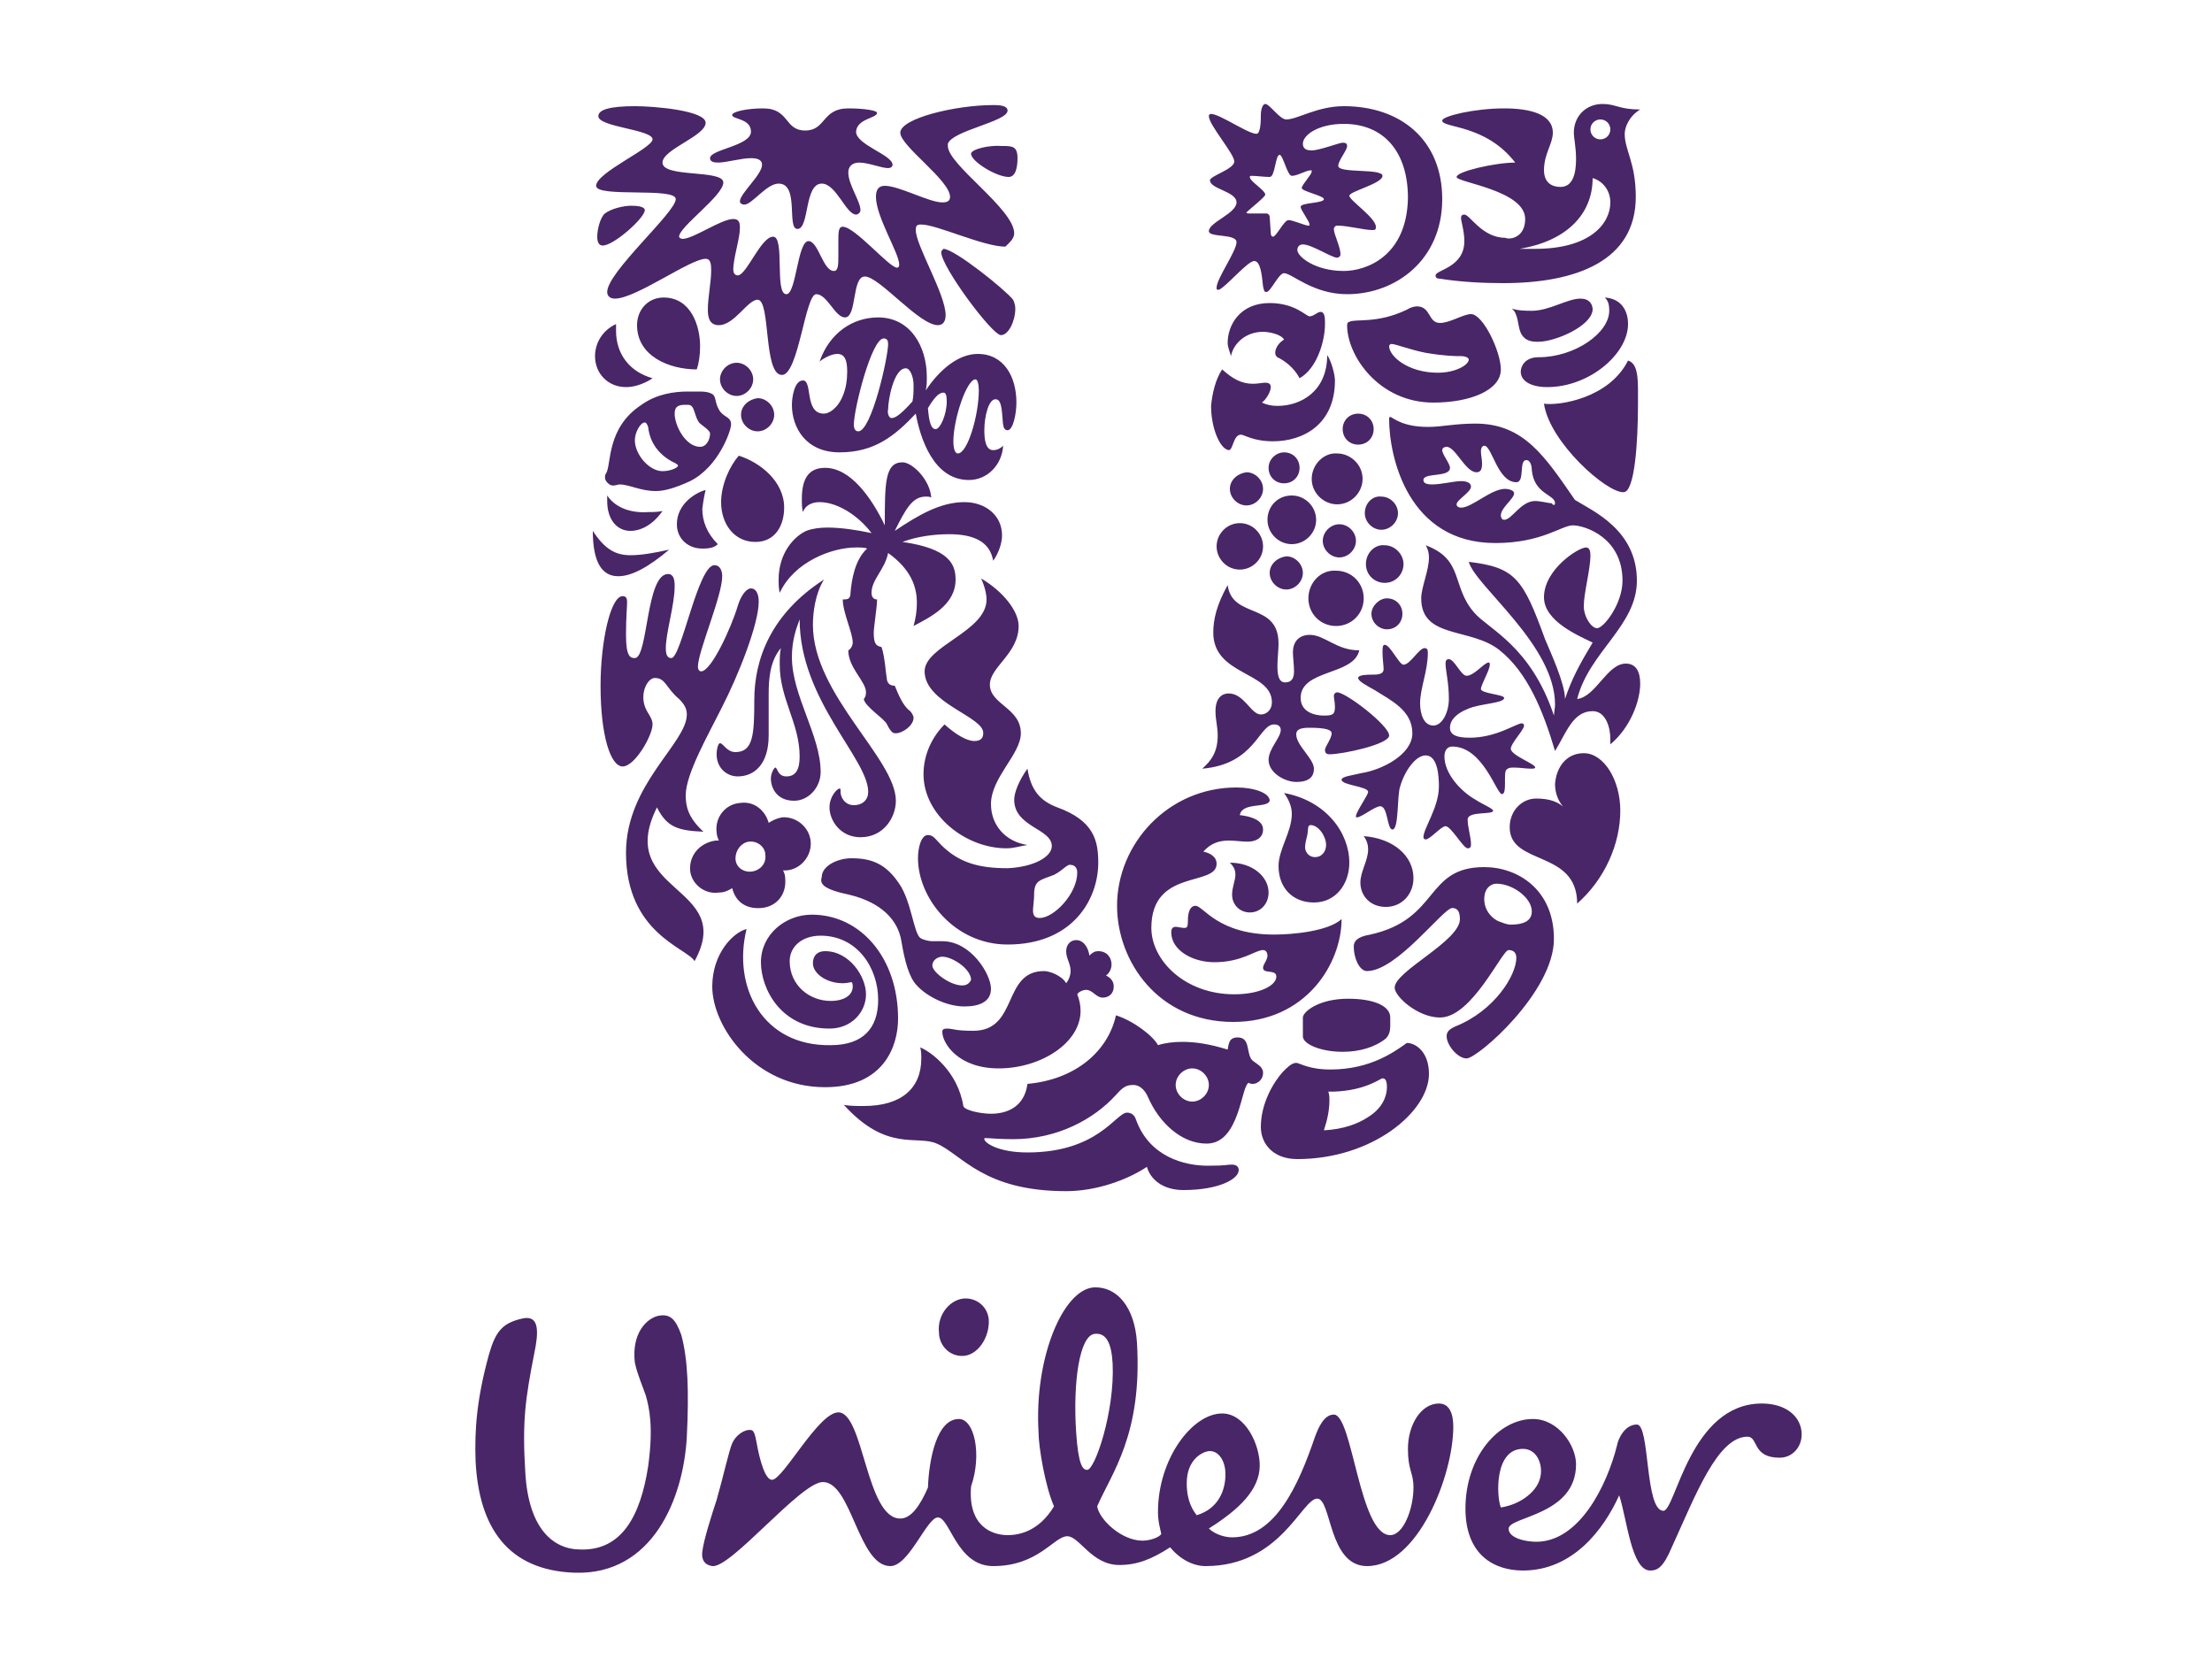 <?xml version="1.0" encoding="utf-8"?>
<!-- Generator: Adobe Illustrator 24.0.3, SVG Export Plug-In . SVG Version: 6.00 Build 0)  -->
<svg version="1.1" id="Layer_1" xmlns="http://www.w3.org/2000/svg" xmlns:xlink="http://www.w3.org/1999/xlink" x="0px" y="0px"
	 viewBox="0 0 200 150" style="enable-background:new 0 0 200 150;" xml:space="preserve">
<style type="text/css">
	.st0{fill:#492667;}
	.st1{clip-path:url(#SVGID_2_);fill:#AFB1B4;}
	.st2{clip-path:url(#SVGID_4_);fill:#AFB1B4;}
	.st3{clip-path:url(#SVGID_4_);fill:#B1B3B5;}
	.st4{fill:#FFFFFF;}
	.st5{fill-rule:evenodd;clip-rule:evenodd;fill:#FFFFFF;}
	.st6{fill-rule:evenodd;clip-rule:evenodd;fill:#492667;}
</style>
<g>
	<path class="st0" d="M139.6,36.5c0.5,3.5,5.7,8.1,7.2,8c1,0,1.3-4.5,1.3-8c0-2,0.1-3.6-0.9-3.9C145.5,36,141,36.7,139.6,36.5
		L139.6,36.5z M139.9,35c3.8,0,7.3-3,7.3-5.7c0-1.2-0.6-2.3-2.1-2.4c0.3,0.3,0.4,0.6,0.4,1.2c0,2-3.1,4.2-6.4,4.2
		c-1.2,0-1.6,0.8-1.6,1.3C137.5,34.5,138.5,35,139.9,35L139.9,35z M139.1,30.9c-0.5,0-1.2,0-1.6-0.8c-0.3-0.7-0.2-1.7-0.8-2.2
		c0.6,0.2,1.3,0.2,1.8,0.2c1.6,0,3.2-1.1,4.4-1.1c0.8,0,1.1,0.5,1.1,1C143.9,29.5,140.6,30.9,139.1,30.9L139.1,30.9z M57.4,59.5
		c1.2,0,1-7.6,3-7.6c0.5,0,0.6,0.5,0.6,1.1c0,1.7-0.8,4.2-0.8,5.6c0,0.7,0.2,0.9,0.5,0.9c0.9,0,2.4-8.4,3.9-8.4c0.5,0,0.7,0.5,0.7,1
		c0,1.8-2.2,6.8-2.2,8.2c0,0.2,0.1,0.4,0.3,0.4c0.9,0,2.7-3.9,3.3-5.9c0.3-1,0.8-1.6,1.2-1.6c0.4,0,0.7,0.4,0.7,1.2
		c0,2-1.8,6.6-3.4,9.7c-1.2,2.4-3.2,5.9-3.2,7.8c0,1,0.2,2,1.6,3.3c-2.3-0.1-3.3-0.4-4.2-2.2c-3.9,7.8,7.2,7,3.4,13.9
		c-0.7-1.2-6.2-2.5-6.2-9.8c0-6.2,5.5-9.9,5.5-12.5c0-0.5-0.2-0.9-0.7-1.4c-1.2-1-1.2-1.9-2.2-1.9c-0.7,0-1.5,1.6-0.7,3
		c0.3,0.5,0.5,0.8,0.5,1.2c0,1-1.6,3.8-2.7,3.8c-1.1,0-2-2.8-2-7.3c0-4,0.9-8.1,2-8.1c0.3,0,0.4,0.2,0.4,0.5c0,0.5-0.1,1.4-0.1,3
		C56.6,59.4,57,59.5,57.4,59.5L57.4,59.5z M113.4,23.6c0.6,0,0.7,1.4,0.8,2.3c0.1,0.4,0.1,0.5,0.3,0.5c0.4,0,1.1-1.7,1.6-1.7
		c0.7,0,2.6,1.9,5.7,1.9c4.4,0,8.6-3.1,8.6-8.6c0-5.3-3.7-8.4-8.9-8.4c-2.4,0-4.2,1.2-5.2,1.2c-0.6,0-1.5-1.4-1.9-1.4
		c-0.2,0-0.4,0.4-0.4,1c0,0.4,0,1.7-0.4,1.7c-0.9,0-4.3-2.5-4.3-1.6c0,0.8,2.3,3.4,2.3,4.1c0,0.7-2.2,1.3-2.2,1.7c0,0.8,2.4,1,2.4,2
		c0,1-2.5,1.8-2.5,2.6c0,0.6,2.5,0.2,2.5,1c0,0.8-1.8,3.3-1.8,4.1c0,0.2,0,0.2,0.2,0.2C110.8,26,112.8,23.6,113.4,23.6L113.4,23.6z
		 M66.5,77.6c0-0.7,0.5-1.4,1.2-1.5c0.8-0.1,1.5,0.5,1.5,1.2c0.1,0.8-0.5,1.4-1.2,1.5C67.2,78.9,66.5,78.4,66.5,77.6L66.5,77.6z
		 M62.4,78.7c0.1,1.2,1.3,2.2,2.6,2c0.5,0,0.9-0.2,1.2-0.4c0.3,1.2,1.2,1.9,2.6,1.8c1.4-0.1,2.3-1.2,2.2-2.6c0-0.4-0.1-0.6-0.2-0.8
		l0.3,0c1.3-0.1,2.3-1.3,2.2-2.6c-0.1-1.3-1.3-2.3-2.6-2.2c-0.5,0.1-0.9,0.3-1.2,0.5c-0.3-1.1-1.3-2-2.6-1.8
		c-1.3,0.1-2.3,1.3-2.1,2.7c0,0.2,0.1,0.5,0.2,0.7l-0.3,0C63.3,76.2,62.3,77.3,62.4,78.7L62.4,78.7z M143.8,11.7
		c0,0.5,0.4,0.9,0.9,0.9c0.5,0,0.9-0.4,0.9-0.9c0-0.5-0.4-0.9-0.9-0.9C144.2,10.8,143.8,11.2,143.8,11.7L143.8,11.7z M123.4,46.4
		c0,0.8,0.7,1.5,1.5,1.5c0.8,0,1.5-0.7,1.5-1.5c0-0.8-0.7-1.5-1.5-1.5C124.1,44.8,123.4,45.5,123.4,46.4L123.4,46.4z M123.5,51
		c0,1,0.8,1.7,1.7,1.7c1,0,1.7-0.8,1.7-1.7c0-0.9-0.8-1.7-1.7-1.7C124.3,49.2,123.5,50,123.5,51L123.5,51z M118.3,54.1
		c0,1.4,1.1,2.5,2.5,2.5c1.4,0,2.5-1.1,2.5-2.5c0-1.4-1.1-2.5-2.5-2.5C119.4,51.5,118.3,52.7,118.3,54.1L118.3,54.1z M119.6,48.9
		c0,0.8,0.7,1.5,1.5,1.5c0.8,0,1.5-0.7,1.5-1.5c0-0.8-0.7-1.5-1.5-1.5C120.3,47.4,119.6,48.1,119.6,48.9L119.6,48.9z M114.8,51.8
		c0,0.8,0.7,1.5,1.5,1.5c0.8,0,1.5-0.7,1.5-1.5c0-0.8-0.7-1.5-1.5-1.5C115.5,50.4,114.8,51,114.8,51.8L114.8,51.8z M118.6,43.3
		c0,1.3,1.1,2.3,2.3,2.3c1.3,0,2.3-1.1,2.3-2.3c0-1.3-1.1-2.3-2.3-2.3C119.7,40.9,118.6,42,118.6,43.3L118.6,43.3z M121.4,38.8
		c0,0.8,0.6,1.4,1.4,1.4c0.8,0,1.4-0.6,1.4-1.4c0-0.8-0.6-1.4-1.4-1.4C122,37.4,121.4,38,121.4,38.8L121.4,38.8z M114.7,42.3
		c0,0.8,0.6,1.4,1.4,1.4c0.8,0,1.4-0.6,1.4-1.4c0-0.8-0.6-1.4-1.4-1.4C115.4,40.9,114.7,41.5,114.7,42.3L114.7,42.3z M114.6,47
		c0,1.2,1,2.2,2.2,2.2c1.2,0,2.2-1,2.2-2.2c0-1.2-1-2.2-2.2-2.2C115.5,44.8,114.6,45.8,114.6,47L114.6,47z M110,49.4
		c0,1.1,0.9,2.1,2.1,2.1c1.1,0,2.1-0.9,2.1-2.1c0-1.1-0.9-2.1-2.1-2.1C110.9,47.3,110,48.3,110,49.4L110,49.4z M111.2,44.2
		c0,0.8,0.7,1.5,1.5,1.5c0.8,0,1.5-0.7,1.5-1.5c0-0.8-0.7-1.5-1.5-1.5C111.9,42.8,111.2,43.4,111.2,44.2L111.2,44.2z M106.3,98.1
		c0,0.8,0.7,1.5,1.5,1.5c0.8,0,1.5-0.7,1.5-1.5c0-0.8-0.7-1.5-1.5-1.5C107,96.6,106.3,97.3,106.3,98.1L106.3,98.1z M67,37.5
		c0,0.8,0.7,1.5,1.5,1.5c0.8,0,1.5-0.7,1.5-1.5c0-0.8-0.7-1.5-1.5-1.5C67.7,36.1,67,36.7,67,37.5L67,37.5z M65.1,34.3
		c0,0.8,0.7,1.5,1.5,1.5c0.8,0,1.5-0.7,1.5-1.5c0-0.8-0.7-1.5-1.5-1.5C65.8,32.8,65.1,33.5,65.1,34.3L65.1,34.3z M66.7,70.2
		c1.5,0,2.8-1.1,2.8-3.7v-3.7c0-1.4,0.1-3,1.1-4.2c-0.1,0.5-0.1,1-0.1,1.5c0,3.1,1.8,5.3,1.8,8.3c0,1.1-0.3,1.8-1.2,1.8
		c-0.8,0-0.8-0.8-1-0.8c-0.1,0-0.4,0.5-0.4,1c0,0.8,0.5,2,2.1,2c1.3,0,2.4-1.2,2.4-2.6c0-3.3-2.6-6.9-2.6-10.4
		c0-1.5,0.4-2.6,0.7-3.4c0,7.3,6.2,12.6,6.2,15.6c0,0.7-0.5,1.2-1.3,1.2c-0.8,0-1.2-0.7-1.2-1.2c0-0.3,0-0.3-0.1-0.3
		c-0.2,0-0.9,0.7-0.9,1.7c0,1.2,1,2.7,2.8,2.7c2.1,0,3.2-1.8,3.2-3.3c0-3.8-7.5-9.6-7.5-15.9c0-1.1,0.2-2.8,1-4.1
		c-4.8,3.1-6.3,7.2-6.3,10.9c0,3.1-0.1,4.7-1.7,4.7c-0.8,0-1.1-0.8-1.4-0.8c-0.2,0-0.3,0.7-0.3,0.8C64.7,69.4,65.7,70.2,66.7,70.2
		L66.7,70.2z M130,33.7c1.6,0,2.8-0.7,2.8-1.2c0-0.1-0.2-0.3-0.7-0.3c-0.5,0-1.4,0-3.2-0.3c-1.5-0.3-2.7-0.8-3.1-0.8
		c-0.1,0-0.2,0.1-0.2,0.2C125.6,32.2,127.3,33.7,130,33.7L130,33.7z M122,29.1c0.5-0.3,2.5,0.2,5.2-1.1c0.3-0.2,0.7-0.3,0.9-0.3
		c1.3,0,1,1.5,2.1,1.5c0.9,0,2.1-0.8,2.8-0.8c1.1,0,2.7,3.4,2.7,5c0,1.9-2.8,3-6.1,3c-4.9,0-7.8-4.2-7.8-7
		C121.8,29.2,121.9,29.1,122,29.1L122,29.1z M67.5,84c-1.2,0.3-3.1,2.2-3.1,5.2c0,3.6,3.8,9.1,10.2,9.1c5.3,0,6.6-3.7,6.6-6.2
		c0-5.5-3.4-9.4-7.8-9.4c-2.4,0-4.6,1.8-4.6,4.3c0,2.4,1.8,6,6.2,6c2,0,3.3-1.5,3.3-3.1c0-1.6-1.5-3.9-3.7-3.9
		c-0.7,0-1.1,0.4-1.1,1.1c0,0.9,1.2,1.8,2.7,1.8c0.4,0,0.7-0.1,0.8-0.1c0.1,0.1,0.1,0.3,0.1,0.4c0,0.8-0.8,1.3-2,1.3
		c-1.9,0-3.7-1.4-3.7-3.6c0-1.3,1.1-2.3,2.8-2.3c3.3,0,5.2,2.9,5.2,5.8c0,2.6-1.4,4.1-4.3,4.1C69,94.6,66.2,89.3,67.5,84L67.5,84z
		 M63.8,44.3c-0.8,0.2-2.6,1.2-2.6,3.1c0,1.3,1,2.2,2.3,2.2c0.7,0,1.1-0.1,1.4-0.4c-1-1-1.4-2.1-1.4-3.2
		C63.6,45.2,63.7,44.7,63.8,44.3L63.8,44.3z M54.9,44.8c0,0.2,0,0.4,0,0.5c0,1.7,0.9,2.7,2.1,2.7c0.9,0,2-0.5,2.9-1.8
		c-0.4,0.1-0.9,0.1-1.3,0.1C57.2,46.4,55.7,46,54.9,44.8L54.9,44.8z M53.6,48c0,2.8,0.8,4.1,2.3,4.1c1.2,0,2.7-0.8,4.6-2.4
		C59.1,50,58,50.2,57,50.2C55.7,50.2,54.7,49.7,53.6,48L53.6,48z M109.2,105.4c1.8,0,1.6-0.1,2.2-0.1c0.5,0,0.6,0.3,0.6,0.5
		c0,0.8-1.8,1.8-5,1.8c-1.9,0-3-1-3.3-2.1c-1.8,1.2-4.6,2.2-7.3,2.2c-7.5,0-9.4-3.3-11.7-4.3c-1.8-0.8-4.5,0.8-8.4-3.5
		c0.5,0.1,1.2,0.1,1.8,0.1c3.4,0,5.2-1.6,5.2-4.3c0-0.3,0-0.7-0.1-1c1,0.4,3.4,2.2,3.9,5.3c0.1,0.4,1.6,0.7,2.5,0.7
		c1.3,0,3-0.5,3.3-2.7c4.4-0.4,7.3-3,8-6.2c1.6,0.5,3.4,1.9,3.8,2.7c0.6-0.2,1.4-0.3,2.2-0.3c1.2,0,2.5,0.2,4.1,0.7
		c0.1-0.5,0.1-1.1,0.9-1.1c1.1,0,0.8,1.2,1.2,1.9c0.2,0.4,1.1,0.6,1.1,1.3c0,0.7-0.6,1-0.9,1c-0.1,0-0.3,0-0.4-0.1
		c-0.7,0.3-0.8,5.5-3.8,5.5c-2.3,0-4.3-1.9-5.3-4.2c-0.3-0.7-0.8-1.1-1.3-1.1c-0.6,0-0.9,0.1-1.6,0.9c-2,2.2-5.3,4-9.3,4
		c-1.2,0-2.2-0.1-2.5-0.1c-0.1,0-0.1,0-0.1,0.1c0,0.3,1.2,1.2,3.9,1.2c6.4,0,8-3.6,9-3.6c0.1,0,0.6,0,0.8,0.6
		C103.9,104.6,107.1,105.4,109.2,105.4L109.2,105.4L109.2,105.4z M88.4,32c2.4,0,3.5,2.1,3.5,4.4c0,1-0.3,2.5-0.8,2.5
		c-0.5,0-0.4-0.8-0.5-1.6c-0.1-1-0.3-1.2-0.6-1.2c-0.6,0-1,1.5-1,2.8c0,0.8,0.1,1.8,0.8,1.8c0.4,0,0.7-0.2,0.9-0.4
		c-0.1,1.7-1.4,3.1-3.1,3.1c-3.2,0-4.4-3.8-4.8-6c-1.9,2-3.7,3.5-6.9,3.5c-3,0-4.3-2.2-4.3-4.3c0-0.6,0.2-2.2,1-2.2
		c0.9,0,0.1,3,1.9,3c0.4,0,1.2-0.4,1.7-1.6c0.3-0.7,0.4-1.5,0.4-2.2c0-1-0.2-1.6-0.9-1.6c-0.6,0-1.4,0.5-1.6,0.7c0.9-2.6,3-4,5.3-4
		c2.9,0,4.4,2.6,4.4,5.4c0,0.4,0,0.8-0.1,1.2C84.9,33.5,86.6,32,88.4,32L88.4,32z M79.3,10.2c0-0.2-1.1-0.4-2.6-0.4
		c-2.4,0-2,2-3.9,2c-1.9,0-1.4-2-3.8-2c-1.5,0-2.8,0.3-2.8,0.6c0,0.4,1.7,0.3,1.7,1.5c0,1.3-3.7,1.6-3.7,2.4c0,0.3,0.3,0.4,0.7,0.4
		c0.8,0,2.1-0.4,3-0.4c0.5,0,1,0.1,1,0.6c0,0.9-2,2.6-2,3.3c0,0.2,0.2,0.3,0.4,0.3c0.7,0,2-1.9,3.1-1.9c1.9,0,0.7,4.1,1.7,4.1
		c1.1,0,0.6-4.1,2.2-4.1c1.3,0,2.2,2.8,3.1,2.8c0.2,0,0.4-0.2,0.4-0.4c0-0.8-1.1-2.3-1.1-3.4c0-0.6,0.4-0.9,1-0.9
		c0.8,0,2,0.5,2.6,0.5c0.2,0,0.4-0.1,0.4-0.3c0-0.9-3.3-1.8-3.3-3C77.5,10.7,79.3,10.7,79.3,10.2L79.3,10.2z M131.3,82.1
		c-0.8,0-5,5.7-7.7,5.7c-0.7,0-1.2-1.2-1.2-2.2c0-0.5,0.3-0.9,1.5-1.1c6.3-1.4,4.9-6.1,10.3-6.1c3,0,6.3,2,6.3,6.5
		c0,4.8-6.9,10.8-7.9,10.8c-0.8,0-1.8-1.2-1.8-2c0-0.3,0.1-0.6,0.8-0.9c3.5-1.4,5.5-4.6,5.5-6.2c0-0.4-0.2-0.7-0.7-0.7
		c-0.6,0-3.3,6.1-6.2,6.1c-2,0-4.1-1.9-4.1-2.7c0-1.5,5.9-4.2,5.9-6.2C132,82.2,131.6,82.1,131.3,82.1L131.3,82.1z M135.3,79.9
		c-0.5,0-1.1,0.4-1.1,1.4c0,1.1,0.8,1.8,1.3,2c0.3,0.1,0.7,0.3,1.1,0.3c1.1,0,1.9-0.3,1.9-1.2C138.5,81.2,136.8,79.9,135.3,79.9
		L135.3,79.9z M87.8,13.9c0,0.7,2.3,2.1,3.4,2.1c0.6,0,0.8-0.8,0.8-1.7c0-1.1-0.5-1.1-1.4-1.1C89.4,13.1,87.8,13.5,87.8,13.9
		L87.8,13.9z M91.7,21.1c0-2.2-6-6.2-6-7.9c0-0.1,0-0.1,0-0.2c0.4-1.2,5.4-2,5.4-3c0-0.5-0.9-0.5-1.3-0.5c-3.4,0-8.4,1.2-8.4,2.5
		c0,1.2,4.5,4.3,4.5,5.8c0,0.4-0.3,0.5-0.7,0.5c-1.2,0-3.9-1.5-5.2-1.5c-0.6,0-0.8,0.4-0.8,1c0,1.8,2.1,5.1,2.1,6.1
		c0,0.1,0,0.3-0.2,0.3c-0.7,0-3.8-3.7-4.9-3.7c-0.4,0-0.4,0.5-0.4,1.4v1.2c0,0.8,0,1.4-0.4,1.4c-1,0-1.4-2.7-2.3-2.7
		c-1,0-1.1,4.8-2,4.8c-1.1,0-0.1-5.2-1.2-5.2c-1.1,0-2.4,3.5-3.2,3.5c-0.3,0-0.4-0.3-0.4-0.5c0-1.1,0.6-2.8,0.6-3.8
		c0-0.5-0.1-0.8-0.6-0.8c-1.1,0-3.6,1.8-4.6,1.8c-0.1,0-0.3-0.1-0.3-0.2c0-0.9,4-3.7,4-4.9c0-1.2-5.5-0.4-5.5-1.8
		c0-1.2,3.9-2.4,3.9-3.6c0-1.1-4.6-1.5-6.4-1.5c-2.2,0-3.3,0.3-3.3,0.9c0,1,4.9,1.2,4.9,2.1c0,0.8-5.1,3-5.1,4.2
		c0,1.1,7.2,0.1,7.2,1.2c0,1.2-6.2,6.6-6.2,8.4c0,0.4,0.3,0.6,0.7,0.6c1.9,0,6.8-3.6,8.2-3.6c0.5,0,0.5,0.6,0.5,1.1
		c0,1-0.3,2.4-0.3,3.5c0,0.8,0.2,1.4,1,1.4c1.4,0,2.6-2.3,3.5-2.3c1.2,0,0.5,6.8,2.2,6.8c1.5,0,2.1-7.3,3.1-7.3c1,0,1.7,2.1,2.6,2.1
		c1.1,0,0.6-3.7,1.8-3.7c1.3,0,4.9,4.4,6.6,4.4c0.5,0,0.7-0.4,0.7-0.9c0-1.9-2.7-6.3-2.7-7.7c0-0.4,0.1-0.5,0.5-0.5
		c1.4,0,5.6,2,7.6,2C91.2,22,91.7,21.6,91.7,21.1L91.7,21.1z M141.5,63.2c0.6-1.8,1.3-3.1,2.5-5.1c-1.2-0.6-4.4-1.9-4.4-4.1
		c0-2.5,3.1-4.5,3.8-4.5c0.3,0,0.4,0.3,0.4,0.7c0,1.3-0.6,3.4-0.6,4.6c0,1,0.7,2,1.2,2c0.6,0,2.3-2.2,2.3-4.3c0-3.9-3.4-5-4.5-5
		c-1,0-2.8,1.6-7,1.6c-7.9,0-9.6-7.8-9.6-11.2c0-0.1,0-0.2,0.1-0.2c0.2,0,1,0.9,3.4,0.9c1.3,0,2.4-0.3,4.3-0.3c4.4,0,6.3,3,9,6.9
		c1.6,1,5.6,2.7,5.6,7.3c0,4.1-4.3,6.4-5.4,10.7c1.7-0.2,2.7-3.2,4.4-3.2c0.9,0,1.3,0.7,1.3,1.8c0,1.6-0.9,4-2.7,5.5
		c0-0.1,0-0.3,0-0.5c0-1-0.4-2.5-1.6-2.5c-1.8,0-2.4,2-3.4,3.6c-1.1-3.7-2.5-7.1-5-9.1c-2.6-2.1-7.1-1-7.1-4.7c0-1,0.7-2.5,0.7-3.7
		c0-0.4-0.1-0.8-0.3-1.1c3.5,1.3,2.3,3.7,4.4,6.1c1.3,1.5,5.1,3,7.2,9.3c0-0.2,0.1-0.7,0.1-1c0-5.4-7.2-10.7-7.8-12.9
		c4.2,0.5,4.9,1.5,6.9,7C140.2,59,141.5,61.8,141.5,63.2L141.5,63.2z M63,33.4c0.2-0.6,0.3-1.3,0.3-2.1c0-1.8-0.8-4.4-3.3-4.4
		c-1.4,0-2.4,1.1-2.4,2.5C57.6,32.2,60.5,33.4,63,33.4L63,33.4z M59.9,42.6c-1.2,0-2.5-1.5-2.5-2.8c0-0.7,0.5-1.6,0.9-1.6
		c0.1,0,0.2,0.1,0.3,0.4c0.2,1.8,1.4,2.8,2.5,3.3c0.1,0.1,0.2,0.1,0.2,0.2C61.3,42.3,60.6,42.6,59.9,42.6L59.9,42.6z M64.2,39.2
		c0,0.5-0.3,1.2-0.9,1.2c-1.3,0-2.3-1.9-2.3-3c0-0.7,0.4-0.8,1-0.8c0.3,0,0.4,0,0.5,0.1c0.3,0.2,0.3,0.9,0.7,1.5
		C63.5,38.5,64.2,38.9,64.2,39.2L64.2,39.2z M63,35.4c-0.2,0-0.5,0-0.8,0c-1.2,0-2.8,0.2-4.2,1.2c-3.2,2.1-2.7,5.4-3.2,6.2
		c-0.1,0.1-0.1,0.3-0.1,0.4c0,0.3,0.4,0.7,0.7,0.7c0.3,0,0.5-0.1,0.6-0.1c0.9,0,1.9,0.6,3.3,0.6c0.8,0,1.8-0.3,3.1-0.9
		c2.6-1.3,3.7-4.6,3.7-5.1c0-0.7-0.5-0.6-1-1.2c-0.5-0.8-0.3-1.1-0.6-1.5C64.1,35.4,63.6,35.4,63,35.4L63,35.4z M66.8,41.2
		c-0.8,0.9-1.6,2.6-1.6,4.2c0,2,1.2,3.6,3.1,3.6c1.8,0,2.6-1.5,2.6-3.1C70.9,43.5,68.7,41.8,66.8,41.2L66.8,41.2z M59,34.2
		c0,0-1.1,0.8-2.4,0.8c-1.6,0-2.8-1.2-2.8-2.8c0-1.1,0.6-2.3,1.9-2.9c0,0.2,0,0.4,0,0.6C55.7,32,56.9,33.6,59,34.2L59,34.2z
		 M124,55.5c0-0.7,0.7-1.4,1.4-1.4c0.8,0,1.4,0.6,1.4,1.4c0,0.8-0.6,1.4-1.4,1.4C124.7,56.9,124,56.3,124,55.5L124,55.5z M125,97.5
		c0.2,0,0.4,0.1,0.4,0.8c0,0.8-0.4,1.9-1.7,2.7c-0.9,0.6-2.2,1.1-4,1.2c0.3-0.9,0.5-1.8,0.5-2.7c0-0.3,0-0.5-0.1-0.8h0.5
		C123.5,98.6,124.8,97.5,125,97.5L125,97.5z M125.3,93.9c0.3-0.3,0.4-0.7,0.4-1.1V92c0-1.1-1.6-1.7-3.8-1.7c-2.7,0-4.1,1.2-4.1,1.7
		v1.7c0,0.7,1.6,1.4,3.6,1.4C122.9,95.1,124.3,94.7,125.3,93.9L125.3,93.9z M127.2,94.3c-1,0.7-3.2,2.4-6.9,2.4
		c-2,0-2.8-0.6-3.1-0.6c-0.4,0-0.8,0.4-1.2,0.8c-0.9,1-2,2.9-2,5c0,1.5,1.1,2.9,3.3,2.9c6.8,0,11.9-4.3,11.9-7.7
		C129.2,95.1,128,94.3,127.2,94.3L127.2,94.3z M128.4,63.6c0,0.9,0.3,2,1.2,2c0.8,0,1.4-1.2,1.4-2.4c0-1.5-0.3-2.6-0.3-3.2
		c0-0.3,0.1-0.4,0.3-0.4c0.5,0,1.1,1.5,1.6,1.5c0.7,0,1.6-1.2,2-1.2c0.1,0,0.1,0.1,0.1,0.2c0,0.5-0.8,1.8-0.8,2.2
		c0,0.4,2.1,0.5,2.1,0.8c0,0.5-2.2,0.5-3.3,1c-1,0.4-1.6,1-1.6,1.7c0,0.7,0.7,0.9,1.8,0.9c2.4,0,4.2-1.3,4.7-1.3
		c0.1,0,0.2,0.1,0.2,0.2c0,0.4-1.2,1.6-1.2,2.1c0,0.6,2.3,1.4,2.2,1.7c0,0.1-0.2,0.1-0.4,0.1c-0.4,0-1-0.1-1.5-0.1
		c-0.3,0-0.5,0-0.7,0.2c-0.3,0.3,0.1,2.2-0.4,2.2c-0.5,0-1.7-4.3-4.5-4.3c-0.4,0-0.7,0.3-0.7,0.9c0,1.5,1.4,3.1,2.8,3.9
		c0.6,0.4,1.6,0.8,1.6,1c0,0.4-2.3,0-2.3,0.8c0,0.7,0.3,1.6,0.3,2.2c0,0.2,0,0.4-0.3,0.4c-0.4,0-1.5-2-2-2c-0.4,0-1.4,1.2-1.8,1.2
		c-0.1,0-0.2-0.1-0.2-0.2c0-0.8,1.4-2.7,1.4-4.6c0-0.9-0.1-2.8-1.2-2.8c-0.9,0-1.9,1.4-2.3,2.8c-0.3,0.8-0.1,3.9-0.7,3.9
		c-0.5,0-0.4-2.1-1.1-2.1c-0.5,0-1.7,1-2.1,1c-0.1,0-0.1,0-0.1-0.1c0-0.4,1.1-1.9,1.1-2.2c0-0.5-2.4-0.6-2.4-1.1
		c0-0.3,1-0.4,1.8-0.6c1.9-0.3,4.6-1.7,4.6-3.6c0-2.1-2-3-3.4-3.9c-0.7-0.4-1.5-0.8-1.5-1.1c0-0.3,0.9-0.3,1.2-0.3
		c0.5,0,1.1,0,1.1-0.5c0-0.3-0.1-1-0.1-1.5c0-0.4,0-0.7,0.2-0.7c0.5,0,1.3,1.8,1.7,1.8c0.6,0,1.4-1.5,1.9-1.5c0.2,0,0.3,0.1,0.3,0.4
		C129.1,60.7,128.4,62.2,128.4,63.6L128.4,63.6z M111,52.9c0.4,3.1,4.6,1.5,4.6,5.3c0,0.5-0.1,1.4-0.1,2c0,0.8,0.1,1.5,0.7,1.5
		c0.6,0,0.8-0.4,0.8-1c0-0.6-0.1-1.3-0.1-1.7c0-1.3,0.9-1.6,1.5-1.6c1.4,0,2.4,1.4,4.5,1.4c-0.5,2.3-5.3,1.7-5.3,4.3
		c0,1.3,1.3,1.6,2.1,1.6c0.8,0,1-0.1,1-0.8c0-0.4-0.1-0.8-0.1-1c0-0.1,0.1-0.3,0.3-0.3c0.8,0,4.7,3,4.7,3.9c0,0.8-4.2,1.7-5.4,1.7
		c-0.4,0-0.4-0.3-0.4-0.4c0-0.3,0.6-1,0.6-1.5c0-0.3-0.5-0.5-2-0.5c-0.7,0-1.2,0.1-1.2,0.6c0,1,1.6,2.2,1.6,3.1
		c0,0.7-0.4,1.2-1.6,1.2c-1,0-2.5-0.8-2.5-2c0-1,1.1-2,1.1-2.7c0-0.2-0.1-0.5-0.6-0.5c-1.4,0-1.7,3.6-6.5,4c0.8-0.7,1.4-1.5,1.4-3
		c0-0.8-0.2-1.4-0.2-2.2c0-1.1,0.5-1.6,1.2-1.6c1.4,0,2,1.9,2.9,1.9c0.5,0,1-0.4,1-1.1c0-2.8-5.3-2.4-5.3-6.3
		C109.7,56,110,54.7,111,52.9L111,52.9z M118,76.6c0,0.5,0.4,0.9,0.9,0.9c0.6,0,1-0.5,1-1.1c0-0.8-0.7-1.8-1.4-1.8
		c-0.3,0-0.2,0.4-0.3,0.9C118.1,75.9,118,76.3,118,76.6L118,76.6z M116.1,71.7c3.8,0.7,5.9,3.6,5.9,6.3c0,1.9-1.2,3.6-3.2,3.6
		c-1.9,0-3.2-1.3-3.2-3.3c0-1.5,1.2-3.1,1.2-4.7C116.8,73,116.6,72.4,116.1,71.7L116.1,71.7z M111.2,78c0.4,0.4,0.5,0.7,0.5,1.1
		c0,0.5-0.3,1.1-0.3,1.8c0,0.9,0.7,1.6,1.6,1.6c1,0,1.7-0.8,1.7-1.8C114.7,79.3,113.3,78,111.2,78L111.2,78z M123.3,75.6
		c0.3,0.4,0.4,0.8,0.4,1.2c0,1-0.7,2-0.7,3c0,1.2,0.9,2.2,2.3,2.2c1.5,0,2.5-1.2,2.5-2.6C127.8,77.4,126,75.8,123.3,75.6L123.3,75.6
		z M112.1,73.7c1.7,0.2,2.1,0.8,2.1,1.3c0,0.8-0.7,1.1-1.4,1.1c-0.5,0-1.1-0.1-1.7-0.1c-0.8,0-1.6,0.2-2.3,1
		c0.5,0.1,1.2,0.4,1.2,1.1c0,2.1-5.9,0.4-5.9,5.8c0,2.9,3,6,7.5,6c2.3,0,3.8-0.8,3.8-1.6c0-0.7-1.2-0.2-1.2-0.8
		c0-0.3,0.4-0.7,0.4-1.1c0-0.2-0.1-0.5-0.4-0.5c-0.7,0-1.9,1.1-4.4,1.1c-2,0-3.9-1.1-3.9-2.7c0-0.3,0.1-0.5,0.4-0.5
		c0.2,0,0.5,0.1,0.8,0.1c0.2,0,0.3-0.1,0.3-0.5c0-0.4,0-1.5,0.7-1.5c0.7,0,2,2.6,7.1,2.6c1.7,0,4.9-0.3,6.1-1.4c0,4-3.2,9.3-9.8,9.3
		c-6.8,0-10.5-5.5-10.5-10.5c0-5.6,4.6-10.7,10.8-10.7c1.6,0,3,0.5,3,1.2C114.6,73.1,112.3,72.5,112.1,73.7L112.1,73.7z M85.6,36.3
		c0-0.6-0.1-0.8-0.3-0.8c-0.4,0-0.8,0.4-1.4,1.4c0.1,1.3,0.3,1.9,0.7,1.9C85,38.8,85.6,37.5,85.6,36.3L85.6,36.3z M80.6,37.8
		c0.4,0,0.9-0.4,1.9-1.5c0.1-0.5,0.1-0.9,0.1-1.5c0-0.7-0.3-1.5-0.7-1.5c-1.1,0-1.6,2.9-1.6,3.7C80.2,37.4,80.4,37.8,80.6,37.8
		L80.6,37.8z M86.6,41c0.9,0,1.9-3.5,1.9-5.7c0-0.5-0.1-1-0.3-1c-0.8,0-2,3.6-2,5.6C86.2,40.7,86.4,41,86.6,41L86.6,41z M77.6,39
		c1.2,0,2.7-6.7,2.7-7.9c0-0.3-0.1-0.5-0.4-0.5c-1.1,0-2.7,6.4-2.7,7.8C77.2,38.7,77.3,39,77.6,39L77.6,39z M81.6,41.8
		c-1.6,0-1.6,1.9-1.6,5.7c-1.2-2.5-3.1-5.2-5.4-5.2c-1.5,0-2.1,1-2.1,2.8c0,0.4,0,0.9,0.1,1.2c0.2-0.6,0.8-0.9,1.5-0.9
		c1.6,0,3.5,1.2,4.7,2.8c-1.4-0.3-2.8-0.5-4-0.5c-0.7,0-1.4,0.1-1.9,0.3c-1.1,0.5-2.5,2-2.5,4.4c0,0.4,0,0.8,0.1,1.2
		c1.3-2.8,4.7-4.1,6.9-4.1c0.4,0,0.8,0,1,0.1c-1.1,1-1.4,2.8-1.5,4c0,0.6-0.3,0.6-0.7,0.6c0,1.2,0.9,3,0.9,3.9
		c0,0.3-0.2,0.6-0.4,0.7c0,1.6,1.6,2.8,1.6,3.8c0,0.3-0.1,0.5-0.2,0.6c0.1,0.7,1.9,1.8,2.1,2.3c0.4,0.8,0.6,0.8,0.8,0.8
		c0.6,0,1.6-0.7,1.6-1.4c0-0.2-0.2-0.5-0.3-0.6c-0.7-0.5-1.1-1.6-1.4-2.3c-0.3,0-0.6-0.1-0.7-0.5c-0.1-0.5-0.2-2.2-0.5-3
		c-0.5-0.1-0.7-0.3-0.7-1.3c0-0.5,0.3-2.3,0.3-3c-0.2,0-0.5-0.1-0.5-0.6c0-1.2,1.2-2.1,1.5-3.6c2.1,1.5,2.6,3.1,2.6,4.5
		c0,0.7-0.1,1.4-0.3,2.1c1.5-0.8,3.8-1.9,3.8-4.2c0-1.4-0.6-2.8-4.8-3.4c1.3-0.5,2.9-0.7,4.2-0.7c2.3,0,3.7,0.7,4,2.4
		c0.5-0.7,0.8-1.6,0.8-2.3c0-1.8-1.5-3-3.4-3c-2.2,0-4.2,1.2-6.3,2.6c1-2,1.6-3.1,2.8-3.1c0.2,0,0.4,0,0.5,0.1
		C84.1,43.4,82.5,41.8,81.6,41.8L81.6,41.8z M58.3,19c0,0.7-2.8,3.2-3.8,3.2c-0.4,0-0.5-0.4-0.5-0.8c0-0.7,0.3-1.8,0.7-2.1
		c0.5-0.4,1.6-0.7,2.4-0.7C57.7,18.6,58.3,18.7,58.3,19L58.3,19z M143.2,68.1c1.8,0,3.3,2.4,3.3,5.2c0,3-1.4,6.2-3.9,8.4
		c0-4.9-6.1-3.4-6.1-6.9c0-1.5,1.1-2.6,2.4-2.6c1.2,0,2.1,0.3,2.7,1c-0.7-0.6-1-1.5-1-2.3C140.7,69.4,141.6,68.1,143.2,68.1
		L143.2,68.1z M116.1,30.7c-0.3-0.5-1.4-0.7-1.9-0.7c-1.6,0-2.7,1.1-2.9,2.2c-0.1-0.4-0.3-0.8-0.3-1.2c0-1.6,1.1-3.6,3.8-3.6
		c2.3,0,3.3,1.2,3.6,1.2c0.4,0,0.7-0.4,1-0.4c0.4,0,0.4,0.6,0.4,1.1c0,1.5-0.7,4-2.3,4.9c-0.3-0.6-0.9-1.3-1.8-1.8
		c-0.3-0.1-0.4-0.3-0.4-0.5C115.3,31.5,115.6,31,116.1,30.7L116.1,30.7z M110.5,33.4c1,0.9,1.8,1.3,2.8,1.3c0.4,0,0.9-0.1,1.1-0.1
		c0.3,0,0.5,0.1,0.5,0.4c0,0.4-0.4,1.1-0.8,1.4c0.4,0.2,0.9,0.3,1.4,0.3c2.1,0,4.5-1.3,4.5-4.6c0.4,0.6,0.7,1.8,0.7,2.3
		c0,4-2.9,5.5-5.6,5.5c-1.8,0-2.6-0.6-2.9-0.6c-0.7,0-0.7,1.4-1.1,1.4c-0.8-0.1-1.6-2-1.6-4C109.6,35.6,109.9,34.3,110.5,33.4
		L110.5,33.4z M85.1,22.8c0,1.3,4.6,7.5,5.4,7.5c0.7,0,1.3-1.3,1.3-2.4c0-0.3-0.1-0.6-0.2-0.8c-0.7-0.9-5.3-4.6-6.3-4.6
		C85.2,22.6,85.1,22.7,85.1,22.8L85.1,22.8z M137.9,19.8c0-2.6-6.2-3.3-6.2-3.8c0-0.5,3.5-1.3,5.3-1.3c-2.7-3.5-6.6-3.1-6.6-3.8
		c0-0.4,2.9-1.1,5.6-1.1c2.3,0,4.4,0.5,4.4,2.2c0,1-0.8,1.9-0.8,3.4c0,0.8,0.4,1.5,1.5,1.5c1.1,0,1.4-1.2,1.4-2.5
		c0-1.1-0.2-1.9-0.2-2.4c0-1.5,1.1-2.6,2.6-2.6c1.2,0,1.5,0.5,3.4,0.5c-1,0.6-1.4,1.6-1.4,2.2c0,1.5,1,2.6,1,5.7
		c0,5.8-5.4,7.8-12,7.8c-1.8,0-3.8-0.1-5.7-0.4c-0.3,0-0.4-0.1-0.4-0.3c0-0.5,2.6-0.7,2.6-3.1c0-0.9-0.3-1.8-0.3-2.1
		c0-0.2,0.1-0.3,0.3-0.3c0.5,0,1.6,2.1,3.7,2.1C136.5,21.7,137.9,21.5,137.9,19.8L137.9,19.8z M144,16.1c0,3.3-2.4,5.7-6.6,6.4
		c0.5,0,0.9,0,1.4,0c5,0,6.8-2.3,6.8-4.2C145.6,17.3,145,16.4,144,16.1L144,16.1z M140.6,45.5c0-0.8-1.9-0.8-2.1-3
		c0-0.3-0.1-0.9-0.5-0.9c-0.7,0-0.1,2-0.9,2c-1.7,0-2.2-3.3-2.9-3.3c-0.1,0-0.3,0.1-0.3,0.5c0,0.4,0.1,0.7,0.1,1.1
		c0,0.5-0.1,0.8-0.5,0.8c-1,0-1.9-2.3-2.7-2.3c-0.2,0-0.4,0.1-0.4,0.3c0,0.4,0.7,1.2,0.7,1.6c0,0.9-2.4,0.4-2.4,1.1
		c0,0.3,0.3,0.4,0.8,0.4c0.8,0,2-0.3,2.6-0.3c0.4,0,0.9,0.1,0.9,0.5c0,0.5-1.3,1.2-1.3,1.6c0,0.2,0.2,0.3,0.4,0.3c1,0,2.7-1.7,4-1.7
		c0.2,0,0.8,0.1,0.8,0.4c0,0.5-1.2,1.3-1.2,2c0,0.2,0.1,0.4,0.3,0.4c0.7,0,1.5-1.7,2.8-1.7c0.5,0,1.2,0.2,1.5,0.2
		C140.5,45.8,140.6,45.6,140.6,45.5L140.6,45.5z M114.4,17.6c0-0.4-1.4-1.2-1.4-1.6c0-0.1,0.1-0.1,0.2-0.1c0.4,0,1.1,0.1,1.6,0.1
		c0.5,0,0.5-2,0.9-2c0.3,0,0.7,1.9,1.1,1.9c0.5,0,1.3-0.5,1.7-0.5c0.1,0,0.1,0,0.1,0.1c0,0.3-0.9,1.2-0.9,1.5c0,0.3,2,0.7,2,1
		c0,0.4-2.1,0.3-2.1,0.7c0,0.3,0.8,1.3,0.8,1.6c0,0.1,0,0.1-0.1,0.1c-0.3,0-1.4-0.5-1.8-0.5c-0.4,0-1.1,1.5-1.4,1.5
		c-0.1,0-0.2-0.1-0.2-0.3l-0.1-1.5c0-0.1-0.1-0.3-0.3-0.3c-0.4,0-1.3,0-1.5,0c-0.2,0-0.3,0-0.3-0.1C113,18.9,114.4,17.8,114.4,17.6
		L114.4,17.6z M121.5,24.5c-2.6,0-4.2-1.3-4.2-1.9c0-0.3,0.2-0.5,0.5-0.5c0.8,0,2.6,1.2,3.1,1.2c0.1,0,0.3-0.1,0.3-0.3
		c0-0.7-0.6-1.8-0.6-2.3c0-0.1,0.1-0.3,0.3-0.3c1,0,2.4,0.4,3.2,0.4c0.3,0,0.3-0.1,0.3-0.3c0-0.8-2.4-2.4-2.4-2.8c0-0.4,3-1.1,3-1.8
		c0-0.7-4-0.2-4-0.9c0-0.5,0.8-1.4,0.8-1.8c0-0.2-0.1-0.3-0.4-0.3c-0.3,0-2.1,0.7-2.8,0.7c-0.4,0-0.8-0.1-0.8-0.6
		c0-0.8,1.4-1.8,3.7-1.8c3.6,0,5.8,2.5,5.8,6.7C127.2,23.2,123.5,24.5,121.5,24.5L121.5,24.5z M96.8,87.8c0,0.3-0.1,0.7-0.4,1.1
		c-0.4-0.7-1.5-1.1-2-1.1c-3.8,0-2.3,5.4-6.4,5.4c-1.7,0-1.8-0.2-2.4-0.2c-0.3,0-0.4,0.1-0.4,0.3c0,1,1.4,3.3,5.1,3.3
		c3.8,0,7.4-2.3,7.4-5.2c0-0.5-0.1-1-0.3-1.5c0.1-0.2,0.5-0.4,0.8-0.4c0.6,0,0.9,0.7,1.5,0.7c0.6,0,1-0.4,1-1c0-0.5-0.3-0.8-0.7-1
		c0.3-0.2,0.5-0.6,0.5-1c0-0.6-0.4-1.2-1.2-1.2c-0.3,0-0.5,0.1-0.8,0.4C98.4,85.7,98,85,97.3,85c-0.5,0-0.9,0.4-0.9,1
		C96.4,86.7,96.8,87.1,96.8,87.8L96.8,87.8z M87,89.1c-1.1,0-2.7-1.2-2.7-1.8c0-0.5,0.5-0.8,0.9-0.8c0.9,0,2.6,1.1,2.6,2.1
		C87.7,88.8,87.5,89.1,87,89.1L87,89.1z M76.8,80.9c2.9,0.7,4.4,2.3,4.7,4.2c0.3,1.8,0.7,3.3,1.4,4c0.9,1,2.7,1.9,4.3,1.9
		c1.3,0,2.4-0.4,2.4-1.6c0-1.3-1.8-4.3-4.4-4.3c-0.3,0-0.6,0-0.9,0c-0.3,0-0.8-0.1-1.1-0.3c-0.6-0.5-0.8-3.3-1.9-4.9
		c-1.2-1.8-2.5-2.3-4.3-2.3c-1.3,0-2.7,0.7-2.7,1.7C74.1,79.9,74.4,80.4,76.8,80.9L76.8,80.9z M95.1,76.5c0-1.6-3.4-1.7-3.4-4.2
		c0-0.6,0.4-1.7,1.2-2.8c0.3,1.9,1.1,2.9,2.7,3.5c3.3,1.2,3.7,3,3.7,5c0,3.3-2.3,7.4-8.2,7.4c-4.8,0-8.1-4.2-8.1-7.8
		c0-1,0.3-2.1,0.9-2.1c0.5,0,0.7,0.4,1.2,0.9c1.6,1.6,3.4,2.1,6,2.1C93.4,78.4,95.1,77.5,95.1,76.5L95.1,76.5z M95.3,79.1
		c-1.3,0.5-1.8,0.5-1.8,1.8c0,0.5-0.1,1.1-0.1,1.4c0,0.4,0.1,0.7,0.6,0.7c1.3,0,3.4-2.2,3.4-4.1c0-0.5-0.3-0.7-0.6-0.7
		C96.5,78.1,96.1,78.7,95.3,79.1L95.3,79.1z M83.6,60.7c0-2.3,5.6-3.6,5.6-6.5c0-0.5-0.2-1.3-0.5-1.9c1.9,1.1,3.4,2.9,3.4,4.3
		c0,2.5-2.6,3.7-2.6,5.3c0,1.8,2.8,2.1,2.8,4.4c0,1.9-2.7,4-2.7,6.4c0,1.9,1.3,3.4,3.3,3.7c-0.7,0.1-1.2,0.3-1.9,0.3
		c-3.7,0-7.5-3-7.5-6.7c0-1.8,0.8-3.4,1.9-4.5c1,0.9,2,1.5,2.7,1.5c0.6,0,0.8-0.3,0.8-0.7C89,64.8,83.6,63.6,83.6,60.7L83.6,60.7z"
		/>
	<path class="st0" d="M91.1,138.8c1,0,2.8-0.3,4.2-2.6c-0.8-1.8-1.4-5.4-1.4-6.7c-0.4-6.7,2.2-12.9,5-13.1c2.1-0.1,3.7,1.8,3.9,5
		c0.5,8.3-2.3,11.8-3.6,14.8c0.2,1.2,2.2,3.1,4.1,3.1c0.7,0,1.5-0.3,1.7-0.6c-0.1-0.5-0.3-1.1-0.3-2c0-4.8,3.1-8.9,5.8-8.9
		c2.1,0,3.4,2.8,3.4,4.7c0,2.2-1.9,4-4.6,5.7c0.5,0.5,1.4,0.8,2.1,0.8c3.9,0,6-4.7,7.5-9.1c0.3-0.8,0.8-2,1.7-2
		c1.7,0,2.3,10.9,5.1,10.9c1.2,0,2.1-2.4,2.1-4.3c0-1.4-0.5-1.5-0.5-3.5c0-2.2,1.2-4.1,2.8-4.1c1,0,1.3,1,1.3,2.1
		c0,4.4-3.2,12.6-7.8,12.6c-3.5,0-3.2-6.1-4.5-6.1c-1.4,0-3.3,6.1-10.1,6.1c-1.1,0-2.3-0.6-3.2-1.7c-1.7,1.1-3,1.6-4.6,1.6
		c-2.5,0-3.6-2.6-4.7-2.6c-1.2,0-2.6,2.7-6.7,2.7c-3.3,0-3.9-4.4-5-4.4c-1,0-2.6,4.4-4.3,4.4c-2.9,0-3.5-7.6-6.1-7.6
		c-2,0-8.3,7.8-10,7.6c-0.7-0.1-1-0.6-0.9-1.3c0.1-1,0.9-3.5,1.3-4.7c0.6-2.1,1.1-4.4,1.4-5.1c0.3-0.7,1.1-1.3,1.7-1.2
		c0.3,0,0.4,0.6,0.5,1.1c0.3,1.7,0.8,3.4,1.4,3.4c1,0,4.2-6.1,6-6.1c2.3,0,2.5,9.6,5.6,9.6c1,0,1.8-1.2,2.5-2.8
		c0.1-2.6,0.8-6.2,2.8-6.2c1.4,0,2.1,3.2,1.1,6.1C87.5,138,89.7,138.8,91.1,138.8L91.1,138.8z M142.5,132.4c0-1.7-1.6-4.1-3.9-4.1
		c-3.1,0-6.1,3.4-6.1,8.1c0,4.2,2.6,5.6,5.2,5.6c4.5,0,7.3-3.7,8.7-6.8c0.7,2.1,1.1,6.8,2.8,6.8c0.7,0,1.2-0.3,2-2.2
		c2.1-4.6,4.1-9.9,6.8-9.9c1,0,0.4,1.9,2.9,1.9c1.2,0,2-1,2-2.1c0-1.6-1.4-2.8-3.6-2.8c-6.5,0-7.8,9.7-8.9,9.7
		c-1.7,0-1.2-7.8-2.4-7.8c-1.1,0-1.7,1.3-1.8,1.9c-0.9,3.6-3.4,8.7-7.3,8.7c-0.9,0-2.5-0.3-2.5-1.2
		C136.5,137.1,142.5,137,142.5,132.4L142.5,132.4z M100.6,123.3c-0.1-1.9-0.6-2.8-1.6-2.7c-1.4,0.1-2,4.4-1.7,8.9
		c0.2,3,0.6,3.4,1,3.4C99,132.9,100.8,127.6,100.6,123.3L100.6,123.3z M89.4,119.3c-0.1-1.1-1-1.9-2.1-1.9c-1.3,0-2.6,1.4-2.4,3.1
		c0,1,0.8,2.1,2.1,2.1C88.4,122.6,89.5,120.9,89.4,119.3L89.4,119.3z M110.8,133.3c0-1.2-0.6-2.1-1.4-2.1c-0.6,0-2.1,0.7-2.1,2.9
		c0,1.7,0.6,2.5,0.9,2.9C110.2,136.4,110.8,134.7,110.8,133.3L110.8,133.3z M137.7,131c1.4,0,1.9,1.7,1.5,2.8
		c-0.3,1-1.6,2.2-3.5,2.5C135.3,135.3,135.1,131,137.7,131L137.7,131z M43,132.1c-0.1-2.8,0.1-5.6,1.2-9.6c0.6-2.1,1.2-2.9,3.1-3.3
		c1.5-0.3,1.4,1.3,1,3.2c-0.8,4.1-1.1,6.1-0.8,10.8c0.3,5,2.5,6.9,5,6.9c3.7,0.1,5.4-3,6.1-7.5c0.5-3.6,0.1-5.3-0.2-6.4
		c-0.2-0.6-0.8-2-1-3c-0.3-2.6,1-3.9,2-4.2c1.2-0.3,1.7,0.3,2.2,1.7c0.6,2.2,0.7,5.1,0.5,9.2c-0.3,5.6-3.1,12.5-10.1,12.3
		C45.9,142,43.3,138.1,43,132.1L43,132.1z"/>
</g>
</svg>
